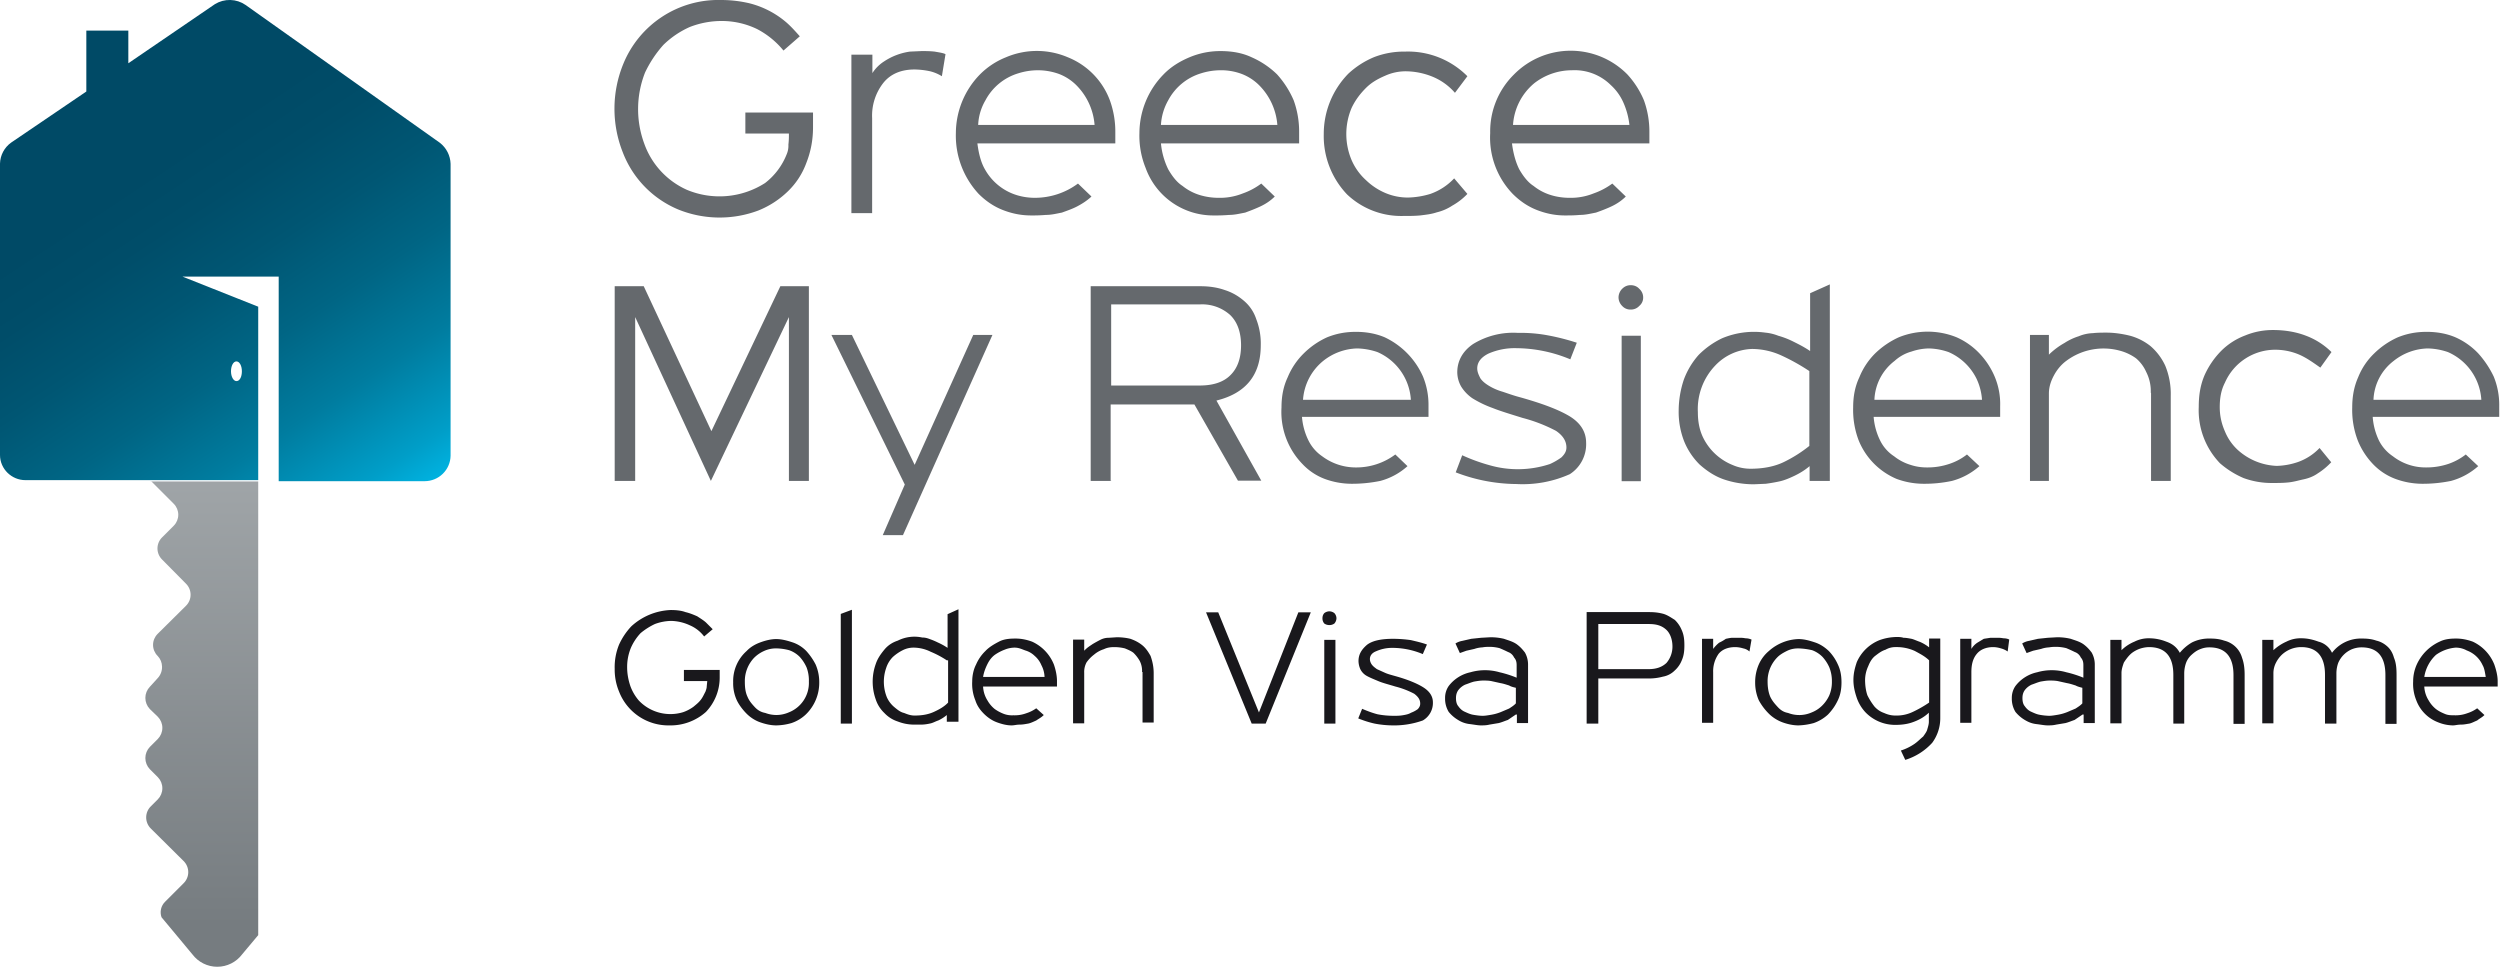<svg xmlns="http://www.w3.org/2000/svg" xmlns:xlink="http://www.w3.org/1999/xlink" width="9.643" height="3.729" viewBox="5.442 8.367 9.643 3.729"><path fill="#65696D" d="M8.317 8.88v-.079h.261v.057c0 .05-.009.095-.026.138a.29.29 0 0 1-.071.109.351.351 0 0 1-.114.074.425.425 0 0 1-.309-.004.39.39 0 0 1-.214-.221.456.456 0 0 1 .002-.34.396.396 0 0 1 .377-.247c.041 0 .076.005.107.012a.35.35 0 0 1 .147.076c.019.017.033.033.05.052l-.063.055a.325.325 0 0 0-.102-.083.312.312 0 0 0-.135-.031.336.336 0 0 0-.124.023.346.346 0 0 0-.102.069.443.443 0 0 0-.071.107.385.385 0 0 0-.003.274.308.308 0 0 0 .164.178.326.326 0 0 0 .302-.026.26.26 0 0 0 .083-.11.083.083 0 0 0 .007-.038c.002-.017.002-.029.002-.043h-.168V8.88zm.713-.238a.307.307 0 0 0-.06-.007c-.052 0-.093.017-.121.052a.205.205 0 0 0-.043.136v.366h-.08v-.611h.081v.071a.148.148 0 0 1 .045-.045.24.24 0 0 1 .1-.038l.045-.002c.015 0 .031 0 .05.002.016.003.033.005.042.01l-.014.085a.16.16 0 0 0-.045-.019m.182.278c.005.04.014.074.029.1a.212.212 0 0 0 .124.1.24.24 0 0 0 .069.01.279.279 0 0 0 .166-.055l.052.05c-.017.016-.036.028-.055.038s-.04.017-.059.024c-.021.004-.04.009-.062.009a.582.582 0 0 1-.057.002c-.038 0-.073-.007-.109-.021s-.067-.036-.093-.062a.33.33 0 0 1-.088-.235.325.325 0 0 1 .093-.226.296.296 0 0 1 .1-.066.304.304 0 0 1 .239 0 .287.287 0 0 1 .162.166.355.355 0 0 1 .021.124v.042h-.532zm.231-.282a.254.254 0 0 0-.074.012.213.213 0 0 0-.126.104.204.204 0 0 0-.028.095h.449a.243.243 0 0 0-.071-.154.192.192 0 0 0-.067-.043.241.241 0 0 0-.083-.014m.477.282a.29.29 0 0 0 .028.1c.015.026.033.05.055.064a.199.199 0 0 0 .069.036.25.25 0 0 0 .069.01.237.237 0 0 0 .095-.017.263.263 0 0 0 .071-.038l.052.05c-.017.017-.036.029-.055.038s-.04.017-.059.024c-.021.004-.041.009-.062.009a.592.592 0 0 1-.057.002.277.277 0 0 1-.265-.183.33.33 0 0 1-.024-.135.325.325 0 0 1 .093-.226c.028-.029.062-.05.1-.066s.078-.024.119-.024c.045 0 .085.007.121.024a.331.331 0 0 1 .098.066.364.364 0 0 1 .064.1.355.355 0 0 1 .021.124v.042H9.92zm.228-.282a.254.254 0 0 0-.074.012.213.213 0 0 0-.126.104.216.216 0 0 0-.028.095h.449a.243.243 0 0 0-.071-.154.192.192 0 0 0-.067-.043.226.226 0 0 0-.083-.014m.815.023a.28.28 0 0 0-.098-.019.192.192 0 0 0-.08.017c-.028.012-.053.026-.074.047s-.04.045-.055.076a.258.258 0 0 0 0 .204.225.225 0 0 0 .055.076.245.245 0 0 0 .076.05.223.223 0 0 0 .086.017.32.32 0 0 0 .086-.014.23.23 0 0 0 .092-.06l.051.06a.247.247 0 0 1-.058.045.189.189 0 0 1-.06.026c-.021.007-.04.009-.064.012-.021.002-.042.002-.066.002a.303.303 0 0 1-.216-.083.326.326 0 0 1-.09-.233.332.332 0 0 1 .095-.233.335.335 0 0 1 .1-.064.321.321 0 0 1 .119-.021.323.323 0 0 1 .24.095l-.048.064a.23.23 0 0 0-.091-.064m.311.259c.005.04.015.074.028.1.015.026.033.05.055.064a.199.199 0 0 0 .069.036c.023.007.048.01.069.01a.235.235 0 0 0 .094-.017.27.27 0 0 0 .072-.038l.052.05c-.017.017-.036.029-.055.038s-.04.017-.06.024c-.021.004-.04.009-.062.009-.021.002-.04.002-.058.002-.037 0-.072-.007-.108-.021s-.067-.036-.093-.062a.313.313 0 0 1-.087-.235.308.308 0 0 1 .092-.226.307.307 0 0 1 .437 0 .343.343 0 0 1 .064.1.355.355 0 0 1 .021.124v.042h-.53zm.231-.282a.237.237 0 0 0-.145.05.228.228 0 0 0-.082.161h.449a.291.291 0 0 0-.024-.088.2.2 0 0 0-.048-.066.198.198 0 0 0-.15-.057m-3.02.952l-.301.632-.292-.632v.632h-.079v-.751h.112l.261.559.266-.559h.11v.751h-.077zm.362.841l.085-.195-.283-.577h.079l.242.501.226-.501h.074l-.345.772zm.881-.209h-.079v-.751h.423c.036 0 .067.005.095.015.028.009.052.023.074.042s.038.043.047.071a.259.259 0 0 1 .017.1c0 .114-.057.185-.171.213l.173.309h-.09l-.168-.294h-.323v.294h.002zm0-.677v.309h.342c.053 0 .093-.014.119-.041.026-.026.04-.064.04-.114s-.014-.09-.042-.117a.162.162 0 0 0-.114-.041h-.345v.004zm.736.43a.25.25 0 0 0 .026.093.159.159 0 0 0 .052.059.216.216 0 0 0 .127.043.251.251 0 0 0 .155-.05l.047.045a.254.254 0 0 1-.105.057.54.54 0 0 1-.113.011.302.302 0 0 1-.102-.019.228.228 0 0 1-.085-.057.288.288 0 0 1-.081-.218c0-.043.007-.081.024-.117a.277.277 0 0 1 .062-.092.308.308 0 0 1 .09-.062c.035-.014.07-.021.111-.021s.078.007.111.021a.302.302 0 0 1 .148.152.289.289 0 0 1 .021.114v.041h-.488zm.212-.264a.219.219 0 0 0-.13.048.212.212 0 0 0-.078.15h.416a.215.215 0 0 0-.129-.184.258.258 0 0 0-.079-.014m.615.523a.662.662 0 0 1-.234-.045l.025-.066a.695.695 0 0 0 .104.038.394.394 0 0 0 .234-.004.242.242 0 0 0 .045-.026c.012-.012.019-.023.019-.038 0-.026-.015-.047-.04-.064a.598.598 0 0 0-.129-.05c-.045-.014-.085-.026-.115-.038a.417.417 0 0 1-.079-.038.152.152 0 0 1-.043-.045.113.113 0 0 1-.015-.055c0-.043.02-.081.061-.109a.296.296 0 0 1 .173-.043.57.57 0 0 1 .118.01.868.868 0 0 1 .109.028l-.025.064a.549.549 0 0 0-.207-.043.252.252 0 0 0-.109.021c-.028.014-.043.033-.043.057 0 .014.006.026.012.038.008.012.02.021.033.029a.217.217 0 0 0 .053.023c.021.007.043.015.066.021.086.024.15.048.193.074.042.026.063.06.063.102a.137.137 0 0 1-.063.121.445.445 0 0 1-.206.038m.408-.753c.01-.01.021-.014.033-.014s.024.004.033.014c.01.009.015.021.015.033a.041.041 0 0 1-.015.033.043.043 0 0 1-.033.014.042.042 0 0 1-.033-.014.047.047 0 0 1-.014-.033.048.048 0 0 1 .014-.033m-.002.181h.074v.561h-.074v-.561zm.725.56v-.057c-.02.017-.041.029-.06.038s-.038.017-.057.021a.635.635 0 0 1-.052.009l-.046.002c-.042 0-.081-.007-.116-.019s-.066-.033-.093-.057a.268.268 0 0 1-.06-.09.312.312 0 0 1-.021-.119.38.38 0 0 1 .02-.119.3.3 0 0 1 .057-.095.326.326 0 0 1 .09-.064.317.317 0 0 1 .167-.022.182.182 0 0 1 .05.012.32.32 0 0 1 .055.021c.02.01.043.021.068.038v-.223l.076-.034v.758h-.078zm0-.423a.782.782 0 0 0-.107-.06.275.275 0 0 0-.115-.026.204.204 0 0 0-.142.064.243.243 0 0 0-.067.18c0 .036.006.066.018.093a.217.217 0 0 0 .117.111c.023.01.047.014.068.014.051 0 .094-.009.129-.026s.068-.038.098-.062v-.29h.001zm.247.176a.25.25 0 0 0 .026.093.153.153 0 0 0 .053.059.19.19 0 0 0 .063.033c.021.007.042.01.063.01a.262.262 0 0 0 .088-.014.224.224 0 0 0 .067-.036l.048.045a.26.26 0 0 1-.106.057.506.506 0 0 1-.112.011.302.302 0 0 1-.102-.019.272.272 0 0 1-.146-.149.33.33 0 0 1-.021-.126c0-.043.007-.081.024-.117a.274.274 0 0 1 .061-.092.326.326 0 0 1 .091-.062.297.297 0 0 1 .223 0 .275.275 0 0 1 .088.062.299.299 0 0 1 .059.09.272.272 0 0 1 .021.114v.041h-.488zm.212-.264a.219.219 0 0 0-.066.012.16.16 0 0 0-.065.036.198.198 0 0 0-.078.15h.415a.225.225 0 0 0-.021-.081.216.216 0 0 0-.108-.103.247.247 0 0 0-.077-.014m.857.171a.164.164 0 0 0-.018-.081.146.146 0 0 0-.039-.052.19.19 0 0 0-.061-.029.24.24 0 0 0-.208.039c-.019.014-.035.033-.047.055s-.02.045-.02.071v.337h-.073v-.563h.073v.076a.284.284 0 0 1 .06-.045.226.226 0 0 1 .055-.026.156.156 0 0 1 .055-.012c.017-.002.036-.002.052-.002.031 0 .063.005.091.012a.219.219 0 0 1 .079.04.223.223 0 0 1 .057.076.286.286 0 0 1 .021.116v.328h-.076v-.34zm.568-.149a.237.237 0 0 0-.088-.017.212.212 0 0 0-.194.127c-.015.029-.02.06-.02.095s.008.066.02.093a.2.2 0 0 0 .049.071.238.238 0 0 0 .15.062.27.27 0 0 0 .08-.014.212.212 0 0 0 .086-.055l.045.055a.264.264 0 0 1-.052.043c-.017.012-.036.019-.055.023s-.038.01-.06.012c-.02.002-.04.002-.062.002a.315.315 0 0 1-.109-.019.347.347 0 0 1-.091-.057.295.295 0 0 1-.082-.217c0-.045.006-.085.023-.124a.32.32 0 0 1 .064-.093.26.26 0 0 1 .092-.059.278.278 0 0 1 .109-.021c.043 0 .086.007.123.021a.28.28 0 0 1 .101.064l-.043.06c-.027-.019-.056-.04-.086-.052m.288.242a.251.251 0 0 0 .025.093.16.16 0 0 0 .053.059.205.205 0 0 0 .127.043.266.266 0 0 0 .088-.014.23.23 0 0 0 .066-.036l.048.045a.26.26 0 0 1-.105.057.54.54 0 0 1-.113.011.302.302 0 0 1-.102-.019.231.231 0 0 1-.086-.057.286.286 0 0 1-.059-.092.33.33 0 0 1-.021-.126c0-.043.007-.081.023-.117a.262.262 0 0 1 .062-.092.313.313 0 0 1 .091-.062c.035-.014.07-.021.111-.021s.078.007.111.021a.275.275 0 0 1 .088.062.372.372 0 0 1 .06.09.289.289 0 0 1 .021.114v.041h-.488zm.211-.264a.219.219 0 0 0-.13.048.198.198 0 0 0-.078.15h.416a.215.215 0 0 0-.129-.184.253.253 0 0 0-.079-.014"/><path fill="#19181C" d="M8.08 10.994v-.043h.138v.031a.192.192 0 0 1-.053.131.205.205 0 0 1-.141.052.204.204 0 0 1-.194-.13.22.22 0 0 1-.017-.088.23.23 0 0 1 .017-.094.26.26 0 0 1 .047-.07.238.238 0 0 1 .152-.063c.021 0 .041.002.057.008.017.004.031.01.045.016.012.008.024.015.034.024l.026.026-.033.028a.137.137 0 0 0-.055-.043.18.18 0 0 0-.071-.017.187.187 0 0 0-.064.012.258.258 0 0 0-.055.035.2.2 0 0 0-.038.058.194.194 0 0 0-.014.073c0 .027.005.051.012.072a.18.18 0 0 0 .033.057.168.168 0 0 0 .171.045.153.153 0 0 0 .04-.021c.012-.01.021-.017.029-.028.007-.009.012-.021.017-.03.002-.006.005-.013.005-.02l.002-.021h-.09zm.356.171c-.021 0-.042-.005-.062-.012s-.038-.019-.052-.033-.029-.033-.038-.052a.155.155 0 0 1-.014-.069.155.155 0 0 1 .052-.121c.014-.015.033-.026.052-.033s.041-.013.062-.013c.021 0 .043.006.064.013a.133.133 0 0 1 .052.033.24.24 0 0 1 .036.052.17.17 0 0 1 .014.069.17.17 0 0 1-.052.124.15.15 0 0 1-.055.033.222.222 0 0 1-.059.009m0-.297a.11.11 0 0 0-.047.01.128.128 0 0 0-.038.026.13.13 0 0 0-.036.092c0 .021.002.041.01.058.007.017.017.028.028.04s.024.02.041.023a.119.119 0 0 0 .09-.002.122.122 0 0 0 .078-.119.141.141 0 0 0-.009-.055.153.153 0 0 0-.026-.04.107.107 0 0 0-.041-.026.201.201 0 0 0-.05-.007m.249-.133l.043-.016v.439h-.043zm.409.423v-.033a.147.147 0 0 1-.033.021c-.012.004-.021.01-.033.012a.165.165 0 0 1-.031.004h-.026a.173.173 0 0 1-.066-.012.122.122 0 0 1-.052-.033.126.126 0 0 1-.033-.052.203.203 0 0 1 0-.137c.007-.021.019-.038.033-.055s.031-.028.052-.035a.143.143 0 0 1 .094-.012c.01 0 .019.002.029.006a.258.258 0 0 1 .031.013.247.247 0 0 1 .038.021v-.13l.042-.019v.434h-.045v.007zm0-.244a.369.369 0 0 0-.062-.033.15.15 0 0 0-.066-.016.092.092 0 0 0-.042.01.17.17 0 0 0-.038.026.106.106 0 0 0-.026.043.161.161 0 0 0 .003.113.107.107 0 0 0 .028.037c.012.01.024.02.038.023.015.006.026.01.041.01.028 0 .052-.004.074-.014s.041-.021.055-.036v-.163h-.005zm.14.102a.11.11 0 0 0 .017.053.116.116 0 0 0 .028.033.157.157 0 0 0 .036.019.09.09 0 0 0 .036.005.128.128 0 0 0 .05-.008.135.135 0 0 0 .038-.019l.029.026c-.01.01-.019.014-.029.021-.009.004-.021.01-.031.012-.012.002-.021.004-.033.004s-.021.003-.031.003c-.019 0-.038-.005-.057-.012s-.036-.019-.05-.033-.026-.03-.033-.052a.168.168 0 0 1-.012-.072c0-.023.005-.047.015-.066a.161.161 0 0 1 .036-.052c.014-.015.033-.026.052-.036s.04-.012.064-.012.045.005.064.012a.164.164 0 0 1 .084.088c.007.02.012.043.012.064v.021h-.285v.001zm.121-.151a.104.104 0 0 0-.038.008.172.172 0 0 0-.038.02c-.012.009-.021.021-.028.035s-.014.031-.017.05h.237a.103.103 0 0 0-.012-.045.095.095 0 0 0-.026-.036.086.086 0 0 0-.036-.021c-.014-.005-.025-.011-.042-.011m.492.096a.084.084 0 0 0-.009-.045.143.143 0 0 0-.024-.031c-.009-.007-.021-.012-.033-.017-.012-.003-.026-.005-.041-.005s-.028.002-.04.008a.109.109 0 0 0-.038.021.137.137 0 0 0-.029.03.078.078 0 0 0-.009.04v.195h-.043v-.323h.043v.043c.012-.013.023-.019.033-.026a.525.525 0 0 1 .031-.017.07.07 0 0 1 .031-.007l.031-.002c.017 0 .036.002.052.006.017.006.031.013.045.024s.024.026.033.042c.007.02.012.041.012.067v.19h-.043v-.195h-.002zm.423.197l-.176-.429h.047l.157.386.152-.386h.048l-.174.429zm.28-.426a.034.034 0 0 1 .019-.007c.008 0 .015.003.02.007a.03.03 0 0 1 .008.02.032.032 0 0 1-.008.02.032.032 0 0 1-.02.006.033.033 0 0 1-.019-.006.03.03 0 0 1-.007-.02c0-.008.002-.014.007-.02m0 .103h.043v.323h-.043v-.323zm.263.33a.384.384 0 0 1-.069-.007.387.387 0 0 1-.063-.02l.015-.037c.021.009.04.016.059.021.02.004.041.006.064.006.01 0 .021 0 .033-.002s.023-.004.033-.01a.105.105 0 0 0 .026-.014c.007-.008.009-.014.009-.021 0-.014-.006-.025-.023-.038a.328.328 0 0 0-.073-.028c-.026-.008-.05-.014-.066-.021-.019-.008-.034-.014-.046-.021a.06.06 0 0 1-.023-.025.082.082 0 0 1-.007-.031c0-.026.012-.045.033-.063.021-.016.055-.023.1-.023.024 0 .048.002.069.005.021.005.043.01.062.017l-.016.037a.301.301 0 0 0-.119-.024.15.15 0 0 0-.061.013c-.018.007-.024.019-.024.03 0 .008.003.015.007.021.006.008.012.012.02.018l.031.014c.011.005.023.008.037.012.051.014.086.029.109.043s.039.033.039.059a.078.078 0 0 1-.039.07.329.329 0 0 1-.117.019m.476-.042l-.031.021c-.012.004-.023.009-.035.012l-.036.006c-.012.003-.024.003-.033.003-.012 0-.026-.003-.042-.005a.105.105 0 0 1-.046-.016.137.137 0 0 1-.036-.031.097.097 0 0 1-.014-.053.08.08 0 0 1 .014-.047.143.143 0 0 1 .084-.053.203.203 0 0 1 .112 0 .42.42 0 0 1 .066.021v-.048c0-.012-.002-.021-.01-.03a.04.04 0 0 0-.023-.021.529.529 0 0 0-.033-.015.158.158 0 0 0-.038-.005c-.007 0-.017 0-.028.002a.113.113 0 0 0-.031.006l-.031.007-.025.009-.017-.037a.074.074 0 0 1 .026-.01l.035-.008.038-.004.036-.002c.019 0 .035.002.052.006.017.006.033.01.048.02.014.01.023.02.033.033a.094.094 0 0 1 .012.045v.227h-.043v-.033h-.004zm-.026-.112c-.01-.003-.021-.007-.033-.009l-.036-.008c-.012-.002-.021-.002-.031-.002-.012 0-.023.002-.035.004-.012.003-.023.008-.035.012a.07.07 0 0 0-.026.021c-.007.01-.009.02-.009.031s.002.023.009.031c.007.01.015.017.024.021.009.004.021.01.033.012s.025.004.037.004c.01 0 .021-.002.033-.004s.023-.005.036-.01l.033-.014c.009-.006.019-.012.026-.02v-.06c-.008-.002-.018-.004-.026-.009m.344-.022v.169h-.045v-.43h.242c.019 0 .037.002.055.007.016.005.03.015.043.023a.118.118 0 0 1 .027.04c.008.018.01.036.01.058s-.002.04-.01.058a.104.104 0 0 1-.027.039.085.085 0 0 1-.046.024.205.205 0 0 1-.058.007h-.191v.005zm0-.22v.179h.194c.03 0 .052-.008.069-.024a.097.097 0 0 0 .023-.063c0-.029-.01-.053-.025-.066-.018-.016-.039-.021-.067-.021h-.194v-.005zm.559.099a.112.112 0 0 0-.031-.005c-.029 0-.051.01-.064.026a.117.117 0 0 0-.021.071v.195h-.043v-.324h.043v.039a.134.134 0 0 1 .023-.024.161.161 0 0 0 .026-.015c.01-.002.019-.004.026-.004h.023c.008 0 .018 0 .026.002.01 0 .017.002.024.005l-.008.046a.049.049 0 0 0-.024-.012m.213.297c-.021 0-.043-.005-.062-.012s-.038-.019-.052-.033a.221.221 0 0 1-.039-.052.17.17 0 0 1-.014-.069.17.17 0 0 1 .014-.069.143.143 0 0 1 .039-.052.18.18 0 0 1 .114-.046c.022 0 .043.006.064.013s.038.019.053.033a.183.183 0 0 1 .035.052c.01.021.014.043.014.069s-.004.048-.014.069-.021.037-.038.055a.158.158 0 0 1-.055.033.252.252 0 0 1-.059.009m0-.297c-.017 0-.031.003-.045.01s-.028.015-.038.026a.13.13 0 0 0-.036.092c0 .021.003.041.01.058.008.017.018.028.029.04s.023.02.04.023a.119.119 0 0 0 .091-.002.118.118 0 0 0 .039-.025.133.133 0 0 0 .029-.041.132.132 0 0 0 .01-.053.142.142 0 0 0-.01-.055.153.153 0 0 0-.026-.04.11.11 0 0 0-.04-.026.267.267 0 0 0-.053-.007m.516.364a.233.233 0 0 1-.104.066l-.017-.036a.201.201 0 0 0 .053-.026c.014-.01.023-.02.033-.028.007-.01.014-.019.016-.028.003-.01.006-.02.006-.029v-.035c-.021.02-.045.031-.066.038s-.043.009-.063.009a.159.159 0 0 1-.116-.049.158.158 0 0 1-.033-.055c-.007-.021-.013-.043-.013-.069s.006-.048.013-.069a.161.161 0 0 1 .088-.085.203.203 0 0 1 .066-.012c.007 0 .017 0 .026.003.01 0 .02.002.031.004.009.002.021.008.033.012a.162.162 0 0 1 .035.021v-.034h.043v.305a.16.16 0 0 1-.031.097m-.141-.105a.145.145 0 0 0 .066-.014.457.457 0 0 0 .063-.036v-.163c-.017-.016-.033-.024-.055-.036a.168.168 0 0 0-.074-.015.075.075 0 0 0-.039.01c-.016.005-.027.014-.039.023s-.021.023-.028.041a.128.128 0 0 0-.012.052c0 .021.003.043.009.06a.245.245 0 0 0 .027.043.087.087 0 0 0 .037.025c.018.008.031.01.045.01m.406-.259a.105.105 0 0 0-.03-.005c-.028 0-.05.01-.063.026-.016.019-.021.043-.021.071v.195h-.043v-.324h.043v.039a.076.076 0 0 1 .023-.024l.025-.015.026-.004h.024c.007 0 .016 0 .025.002.01 0 .018.002.023.005l-.006.046a.079.079 0 0 0-.026-.012m.315.255l-.031.021c-.012.004-.023.009-.035.012l-.036.006c-.012.003-.024.003-.033.003-.012 0-.026-.003-.043-.005s-.03-.007-.045-.016a.137.137 0 0 1-.036-.031.097.097 0 0 1-.014-.053.08.08 0 0 1 .014-.047.143.143 0 0 1 .084-.053.203.203 0 0 1 .112 0 .42.42 0 0 1 .066.021v-.048c0-.012-.002-.021-.01-.03a.04.04 0 0 0-.023-.021.529.529 0 0 0-.033-.015.165.165 0 0 0-.038-.005c-.007 0-.017 0-.028.002a.113.113 0 0 0-.031.006l-.031.007-.025.009-.017-.037a.074.074 0 0 1 .026-.01l.035-.008.038-.004.036-.002c.019 0 .035.002.052.006.017.006.033.01.048.02.014.01.023.02.033.033a.094.094 0 0 1 .012.045v.227h-.043v-.033h-.004zm-.027-.112c-.01-.003-.021-.007-.033-.009l-.036-.008c-.012-.002-.021-.002-.031-.002-.012 0-.023.002-.035.004-.012.003-.023.008-.035.012a.07.07 0 0 0-.026.021c-.007.01-.009.02-.009.031s.002.023.009.031c.007.01.015.017.024.021.009.004.021.01.033.012a.233.233 0 0 0 .037.004c.01 0 .021-.002.033-.004s.023-.005.036-.01l.033-.014c.009-.006.019-.012.026-.02v-.06c-.007-.002-.017-.004-.026-.009m.402-.126a.173.173 0 0 1 .047-.04.147.147 0 0 1 .069-.015c.021 0 .038.002.055.008a.094.094 0 0 1 .069.066c.007.019.01.04.01.066v.189h-.043v-.188c0-.071-.031-.107-.093-.107-.015 0-.026.003-.038.008s-.021.012-.031.021-.017.02-.021.031a.124.124 0 0 0-.007.04v.194h-.042v-.188c0-.071-.031-.107-.094-.107a.119.119 0 0 0-.04.008c-.012.005-.024.012-.033.021s-.017.02-.024.031c-.004.012-.009.025-.009.04v.194h-.043v-.322h.043v.04a.155.155 0 0 1 .05-.033.121.121 0 0 1 .057-.013.18.18 0 0 1 .066.013c.023.008.04.021.052.043m.587 0a.14.14 0 0 1 .116-.055c.021 0 .038.002.055.008.017.004.031.012.043.023s.02.025.025.043c.008.019.01.04.01.066v.189h-.043v-.188c0-.071-.03-.107-.092-.107a.1.1 0 0 0-.039.008.1.1 0 0 0-.051.052.12.12 0 0 0-.007.04v.194h-.044v-.188c0-.071-.031-.107-.092-.107a.11.11 0 0 0-.074.029.114.114 0 0 0-.023.031.088.088 0 0 0-.01.04v.194h-.043v-.322h.043v.04a.18.18 0 0 1 .05-.033.12.12 0 0 1 .058-.013c.025 0 .047.006.066.013a.078.078 0 0 1 .052.043m.356.131a.11.11 0 0 0 .017.053.116.116 0 0 0 .028.033c.012.009.023.014.035.019s.024.005.036.005a.128.128 0 0 0 .05-.008.135.135 0 0 0 .038-.019l.028.026c-.01.01-.02.014-.028.021-.01.004-.021.01-.03.012-.013.002-.021.004-.033.004-.013 0-.021.003-.031.003a.157.157 0 0 1-.057-.012.145.145 0 0 1-.084-.085.168.168 0 0 1-.012-.072.16.16 0 0 1 .014-.066.178.178 0 0 1 .088-.088c.02-.01.041-.012.064-.012s.045.005.064.012a.164.164 0 0 1 .083.088c.007.02.013.043.013.064v.021h-.283v.001zm.121-.151a.152.152 0 0 0-.076.028.147.147 0 0 0-.045.085h.237c-.003-.017-.005-.033-.012-.045a.108.108 0 0 0-.061-.057.089.089 0 0 0-.043-.011"/><defs><path id="a" d="M6.024 10.222l.088.088a.06.06 0 0 1 0 .085l-.045.045a.06.06 0 0 0 0 .085l.092.093a.06.06 0 0 1 0 .086l-.109.108a.06.06 0 0 0 0 .085.06.06 0 0 1 .017.041.062.062 0 0 1-.017.045l-.03.033a.062.062 0 0 0 0 .086l.031.03a.061.061 0 0 1 0 .085l-.031.031a.062.062 0 0 0 0 .086l.031.031a.061.061 0 0 1 0 .085l-.026.026a.06.06 0 0 0-.001.087l.126.125a.06.06 0 0 1 0 .086l-.071.071a.057.057 0 0 0-.014.06l.119.143a.12.12 0 0 0 .192 0l.062-.074v-1.75h-.414z"/></defs><clipPath id="b"><use xlink:href="#a" overflow="visible"/></clipPath><linearGradient id="c" gradientUnits="userSpaceOnUse" x1="225.81" y1="-417.158" x2="226.81" y2="-417.158" gradientTransform="matrix(0 1.821 1.821 0 766.066 -401.087)"><stop offset="0" stop-color="#a2a7aa"/><stop offset="1" stop-color="#767c80"/></linearGradient><path clip-path="url(#b)" fill="url(#c)" d="M5.999 10.222h.439v1.889h-.439z"/><defs><path id="d" d="M6.333 9.799c0-.021.009-.038.021-.038.012 0 .021.017.021.038s-.008.038-.021.038c-.011 0-.021-.016-.021-.038m-.062-1.416l-.334.228v-.126h-.162v.235l-.29.197a.103.103 0 0 0-.043.081v1.124c0 .054.045.097.098.097h.898V9.55l-.292-.116h.371v.789h.563a.1.1 0 0 0 .1-.098V8.999a.107.107 0 0 0-.041-.081l-.75-.532a.108.108 0 0 0-.118-.003"/></defs><clipPath id="e"><use xlink:href="#d" overflow="visible"/></clipPath><linearGradient id="f" gradientUnits="userSpaceOnUse" x1="252.127" y1="-569.132" x2="253.127" y2="-569.132" gradientTransform="scale(1.99 -1.99) rotate(-56.31 655.192 -53.992)"><stop offset="0" stop-color="#004a66"/><stop offset=".161" stop-color="#004a66"/><stop offset=".274" stop-color="#004d69"/><stop offset=".413" stop-color="#005673"/><stop offset=".566" stop-color="#006584"/><stop offset=".729" stop-color="#007c9f"/><stop offset=".897" stop-color="#009ec8"/><stop offset=".983" stop-color="#00b6e5"/><stop offset="1" stop-color="#00b6e5"/></linearGradient><path clip-path="url(#e)" fill="url(#f)" d="M4.587 8.937l1.39 2.085 2.057-1.37-1.389-2.086z"/></svg>